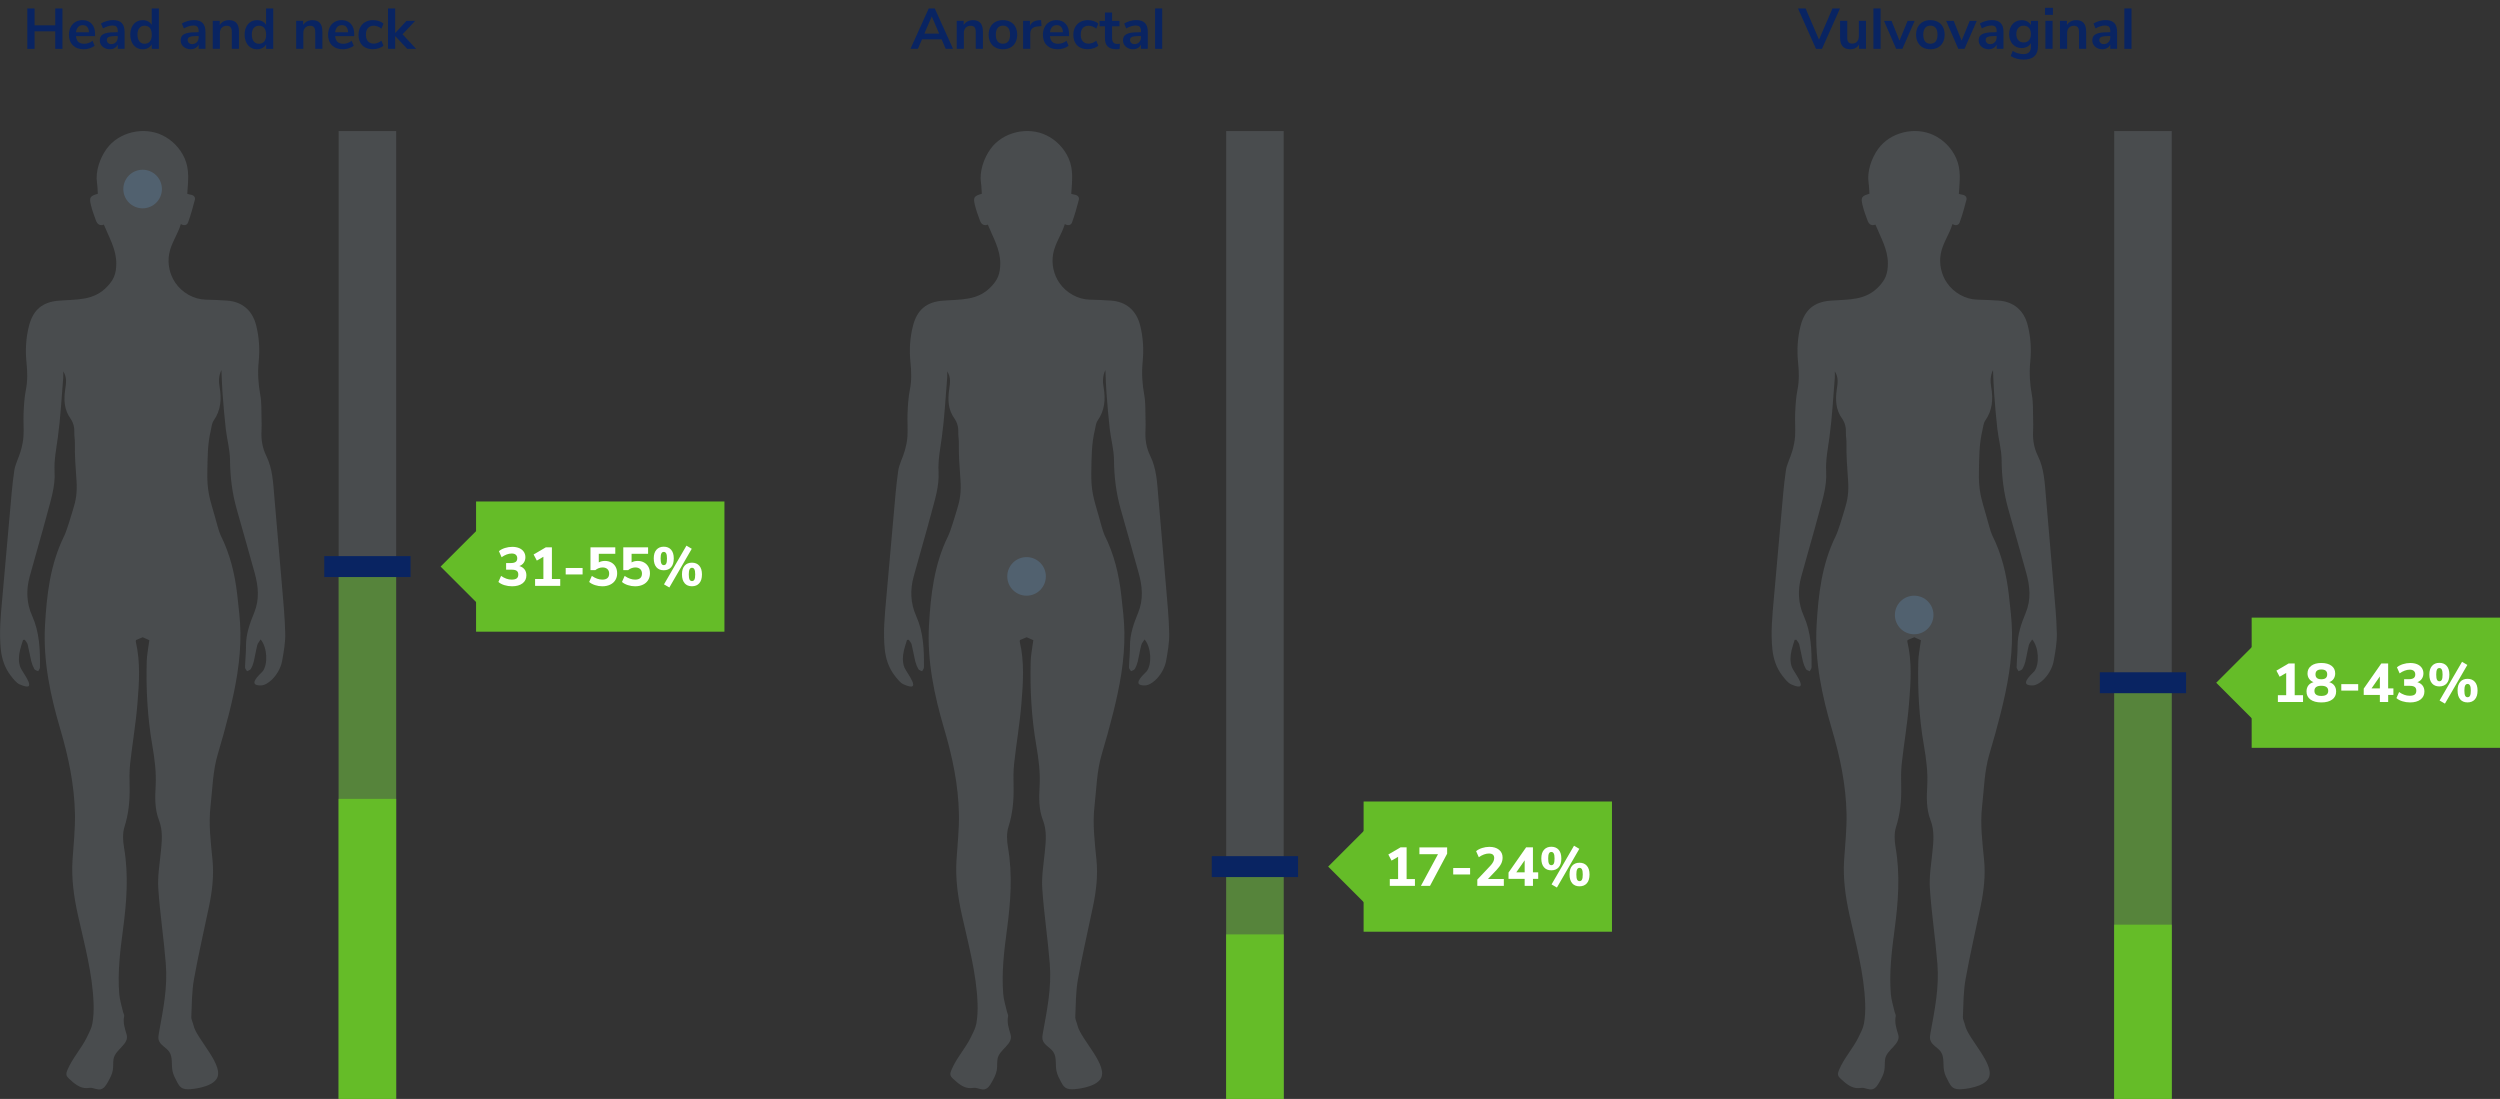 <?xml version="1.0" encoding="UTF-8"?><svg id="Layer_2" xmlns="http://www.w3.org/2000/svg" viewBox="0 0 960.41 422.16"><rect x="0" y="0" width="960.41" height="422.16" fill="#333333" stroke="none"/><defs><style>.cls-1{fill:#fff;}.cls-2,.cls-3{fill:#7c878e;}.cls-4,.cls-5{fill:#65bc28;}.cls-6{fill:#092462;}.cls-7{fill:#51616f;}.cls-8,.cls-3{opacity:.3;}.cls-5{opacity:.5;}</style></defs><g id="Layer_1-2"><g id="_6mgbSD" class="cls-8"><path class="cls-2" d="m39.92,86.28c-1.57.61-2.55-.16-3.06-1.57-.72-1.96-1.46-3.94-1.94-5.97-.7-2.93-.33-3.43,2.67-4.31-.1-1.34-.11-2.76-.32-4.15-.68-4.37,1.12-9.56,3.69-13.1,4.68-6.46,14.22-8.68,21.4-5.22,3.75,1.8,6.83,4.97,8.53,8.77,2.03,4.52,1.35,9.01,1.05,13.73.5.13.85.28,1.22.32,1.21.14,1.96.9,1.69,2-.73,2.92-1.58,5.82-2.59,8.65-.39,1.1-1.52,1.4-2.78.65-1.18,3.97-3.77,7.36-4.5,11.5-.68,3.82.2,7.89,2.4,11.09,2.6,3.79,7.08,6.36,11.7,6.45,2.7.05,5.4.19,8.09.36,5.85.38,9.8,3.78,11.24,9.51,1.16,4.6,1.43,9.27.97,13.96-.43,4.33-.17,8.54.62,12.82.54,2.9.37,5.93.47,8.9.05,1.65.07,3.31-.01,4.97-.17,3.31.35,6.46,1.83,9.47,2.45,4.98,2.65,10.42,3.11,15.81.95,11.26,1.97,22.52,2.9,33.78.51,6.21,1.15,12.42,1.28,18.63.08,3.54-.58,7.14-1.21,10.65-.49,2.75-2.29,5.76-4.41,7.56-1.05.89-2.3,1.75-3.73,1.78-5.18.1-.91-3.81.67-5.39,2.12-2.69,1.8-9.3-.78-12.28-.47.78-1.08,1.43-1.28,2.18-.53,2.08-.84,4.21-1.34,6.3-.24.99-.63,1.99-1.14,2.87-.25.42-.94.58-1.44.86-.27-.49-.79-.98-.78-1.45.06-2.75.38-5.5.37-8.25-.02-4.53,1.45-8.67,3.14-12.76,2.09-5.07,1.62-10.16.21-15.24-2.28-8.24-4.63-16.45-6.95-24.68-1.73-6.14-2.49-12.38-2.54-18.78-.03-3.98-1.17-7.93-1.63-11.92-.52-4.54-.89-9.11-1.24-13.67-.22-2.91-.29-5.83-.43-8.95-1.09,2.25-1.07,4.44-.69,6.61.8,4.57.46,8.86-2.3,12.82-.68.98-.79,2.42-1.06,3.58-1.32,5.6-1.24,10.43-1.36,15.69-.17,7.87.86,10.43,2.91,17.62.41,1.42,1.52,5.79,2.18,7.12,3.64,7.24,5.51,14.99,6.41,22.99.54,4.82,1.15,9.66,1.21,14.5.13,10.43-1.78,20.64-4.31,30.72-1.33,5.29-2.78,10.56-4.35,15.79-1.98,6.57-2.06,13.38-2.83,20.11-.79,6.92.09,13.77.76,20.63.59,6.01-.1,11.89-1.31,17.75-1.93,9.39-4.15,18.74-5.82,28.18-.83,4.69-.8,9.55-1.01,14.34-.05,1.09.61,2.19.85,3.31,1.14,5.26,12.46,15.86,8.7,20.78-1.08,1.41-2.79,2.18-4.49,2.7-1.77.55-3.6.89-5.44,1.02-1.22.09-2.53.06-3.52-.66-.7-.51-1.14-1.31-1.55-2.07-.73-1.37-1.48-2.77-1.78-4.3-.48-2.44.17-5.2-1.21-7.27-1.16-1.74-3.56-2.62-4.1-4.64-.22-.84-.07-1.73.08-2.58,1.65-9.17,3.4-17.34,2.66-26.71-.76-9.62-2.24-19.18-2.88-28.8-.31-4.62.49-9.34.96-13.99.42-4.19.87-8.28-.73-12.39-1.63-4.19-1.5-8.7-1.25-13.09.29-5.29-.4-10.45-1.29-15.62-1.85-10.69-2.43-21.48-2.14-32.31.06-2.14.49-4.27.76-6.4.07-.53.16-1.06.25-1.65-.91-.4-1.7-.76-2.56-1.14-.83.35-1.68.71-2.58,1.09-.03.22-.12.45-.07.64,1.85,7.86,1.28,15.83.64,23.72-.62,7.74-1.96,15.41-2.81,23.14-.33,3-.26,6.06-.2,9.09.09,5.16-.38,10.18-1.97,15.17-.77,2.4-.63,5.3-.19,7.85,1.83,10.59,1.02,21.09-.39,31.63-1.1,8.2-2.1,16.44-1.43,24.73.19,2.32.94,4.6,1.46,6.9.12.54.52,1.1.42,1.58-.51,2.49.24,4.75.95,7.09,1.12,3.71-4.44,5.74-5.02,9.4-.23,1.42-.05,2.88-.29,4.29-.28,1.68-1.14,3.21-1.98,4.7-.63,1.12-1.41,2.35-2.66,2.64-1.3.3-2.6-.54-3.93-.56-.47,0-.94.08-1.41.11-2.61.14-4.83-1.75-6.74-3.53-.44-.41-.9-.85-1.06-1.43-.17-.65.07-1.33.33-1.95,1.93-4.66,5.37-8.23,7.54-12.71.82-1.68,1.75-3.4,2.07-5.2.44-2.51.55-5.12.46-7.67-.42-11.6-3.53-22.75-6.02-33.99-1.55-6.99-2.53-13.99-2.07-21.16.38-5.88,1.04-11.78.93-17.66-.21-11.13-2.48-21.91-5.64-32.62-3.82-12.92-6.62-26.15-5.87-39.76.65-11.76,1.99-23.45,7.28-34.24,1.21-2.47,2.6-7.51,3.43-10.13,1.2-3.76,1.74-6.85,1.37-11.81-.35-4.73-.68-9.23-.6-14.14.02-1.26-.26-2.53-.21-3.79.08-2.01-.36-3.86-1.51-5.48-2.42-3.4-2.57-7.18-2-11.1.34-2.35.77-4.7-.76-6.97,0,.81.06,1.63,0,2.44-.64,7.63-1.02,15.29-2.06,22.87-.6,4.43-1.51,8.78-1.26,13.28.31,5.56-1.44,10.8-2.83,16.06-2.14,8.1-4.56,16.14-6.75,24.23-1.38,5.09-1.22,10.16.97,15.04,2.83,6.32,3.08,13.02,3,19.77,0,.51-.45,1.01-.69,1.51-.5-.26-1.22-.4-1.45-.81-.53-.94-.94-1.98-1.2-3.03-.52-2.14-.86-4.32-1.39-6.45-.16-.65-.72-1.21-1.1-1.81l-.67.06c-.4,1.33-.87,2.64-1.18,3.98-.5,2.17-.66,4.51.18,6.62.8,2,7.39,9.93-.38,6.45-1.26-.56-2.54-2.28-3.36-3.34-2.25-2.89-3.42-6.4-3.8-10.01-.69-6.55-.04-12.99.54-19.47.96-10.71,1.89-21.42,2.86-32.13.52-5.71.93-11.43,1.76-17.09.37-2.57,1.74-4.98,2.46-7.52.54-1.88.98-3.84,1.09-5.78.17-2.91-.1-5.85.03-8.77.14-3.02.3-6.07.89-9.03.71-3.53.59-7.02.23-10.53-.48-4.77-.22-9.48.99-14.12,1.6-6.12,5.17-9.1,11.48-9.59,7.14-.56,13.55.09,18.8-5.67.94-1.04,1.79-2.17,2.34-3.46.69-1.61.88-3.38.89-5.13.02-5.5-2.77-9.98-4.75-14.9Z"/></g><polygon class="cls-4" points="185.48 233.87 169.27 217.66 185.48 201.45 185.48 233.87"/><rect class="cls-4" x="182.89" y="192.65" width="95.41" height="50.02"/><path class="cls-1" d="m201.52,218.75c.47.62.7,1.38.7,2.28,0,1.3-.5,2.33-1.49,3.08-.99.75-2.34,1.12-4.03,1.12-1.02,0-2-.15-2.94-.44-.94-.29-1.7-.7-2.29-1.22l1.03-2.33c1.34.95,2.69,1.43,4.05,1.43.9,0,1.55-.16,1.95-.47.41-.31.61-.81.61-1.48s-.2-1.13-.61-1.43-1.06-.44-1.95-.44h-2.12v-2.54h1.76c.85,0,1.49-.15,1.9-.44.41-.29.62-.75.62-1.36s-.18-1.06-.55-1.39c-.36-.32-.89-.48-1.58-.48-.62,0-1.26.12-1.93.37-.67.25-1.32.6-1.95,1.06l-1.03-2.33c.59-.5,1.35-.91,2.28-1.21.93-.3,1.89-.45,2.87-.45s1.89.17,2.65.49c.76.33,1.34.79,1.75,1.4.41.6.62,1.3.62,2.1s-.21,1.49-.62,2.09c-.41.6-.98,1.03-1.71,1.29.87.25,1.54.69,2.01,1.31Z"/><path class="cls-1" d="m215.22,222.44v2.62h-9.66v-2.62h3.19v-8.55l-2.52,1.47-1.24-2.35,4.7-2.75h2.33v12.18h3.19Z"/><path class="cls-1" d="m217.32,218.2h6.49v2.48h-6.49v-2.48Z"/><path class="cls-1" d="m234.84,216.09c.71.4,1.27.96,1.66,1.67s.59,1.54.59,2.48c0,.99-.23,1.87-.7,2.62-.47.76-1.13,1.34-2,1.75-.86.41-1.87.62-3.01.62-.94,0-1.87-.15-2.79-.45-.92-.3-1.67-.7-2.25-1.21l1.03-2.33c1.36.95,2.71,1.43,4.05,1.43.85,0,1.5-.2,1.94-.59.44-.39.66-.97.66-1.74,0-.73-.23-1.3-.68-1.72-.46-.42-1.08-.63-1.86-.63-.49,0-.98.09-1.46.27-.48.18-.92.43-1.31.76h-1.87v-8.76h9.53v2.5h-6.34v3.3c.67-.38,1.46-.57,2.37-.57s1.72.2,2.44.6Z"/><path class="cls-1" d="m247.44,216.09c.71.4,1.27.96,1.66,1.67s.59,1.54.59,2.48c0,.99-.23,1.87-.7,2.62-.47.76-1.13,1.34-2,1.75-.86.41-1.87.62-3.01.62-.94,0-1.87-.15-2.79-.45-.92-.3-1.67-.7-2.25-1.21l1.03-2.33c1.36.95,2.71,1.43,4.05,1.43.85,0,1.5-.2,1.94-.59.44-.39.66-.97.66-1.74,0-.73-.23-1.3-.68-1.72-.46-.42-1.08-.63-1.86-.63-.49,0-.98.09-1.46.27-.48.18-.92.43-1.31.76h-1.87v-8.76h9.53v2.5h-6.34v3.3c.67-.38,1.46-.57,2.37-.57s1.72.2,2.44.6Z"/><path class="cls-1" d="m252.17,217.91c-.68-.78-1.02-1.91-1.02-3.39s.34-2.55,1.03-3.33c.69-.78,1.62-1.17,2.81-1.17s2.15.39,2.83,1.17c.68.78,1.02,1.89,1.02,3.35s-.34,2.61-1.02,3.38c-.68.77-1.62,1.16-2.83,1.16s-2.15-.39-2.82-1.17Zm3.77-1.4c.2-.39.29-1.05.29-1.97s-.1-1.52-.3-1.92-.51-.6-.93-.6-.73.2-.92.59c-.2.39-.29,1.04-.29,1.93s.1,1.56.29,1.96.5.6.92.6.75-.2.95-.59Zm-.86,7.98l8.63-14.87,2.04,1.2-8.61,14.87-2.06-1.2Zm7.93-.45c-.68-.78-1.02-1.91-1.02-3.39s.34-2.57,1.02-3.34c.68-.77,1.62-1.15,2.82-1.15s2.13.39,2.81,1.17c.69.78,1.03,1.89,1.03,3.35s-.34,2.59-1.02,3.37c-.68.78-1.62,1.17-2.83,1.17s-2.15-.39-2.82-1.17Zm3.77-1.4c.2-.39.29-1.05.29-1.97s-.1-1.54-.3-1.94-.51-.6-.93-.6-.73.2-.93.6c-.2.4-.3,1.05-.3,1.94s.1,1.58.29,1.97c.2.39.51.59.94.59s.75-.2.95-.59Z"/><rect class="cls-3" x="-44.77" y="225.2" width="371.82" height="22.1" transform="translate(-95.11 377.39) rotate(-90)"/><rect class="cls-5" x="38.89" y="308.86" width="204.5" height="22.1" transform="translate(-178.77 461.05) rotate(-90)"/><rect class="cls-6" x="137.12" y="201.09" width="8.04" height="33.14" transform="translate(-76.52 358.8) rotate(-90)"/><path class="cls-6" d="m23.99,3.25v15.51h-2.77v-6.73h-7.94v6.73h-2.79V3.25h2.79v6.49h7.94V3.25h2.77Z"/><path class="cls-6" d="m36.53,13.87h-7.33c.09,1,.39,1.74.9,2.22.51.48,1.25.73,2.2.73,1.19,0,2.27-.38,3.26-1.14l.79,1.89c-.5.41-1.13.74-1.88.99-.75.25-1.51.37-2.28.37-1.76,0-3.15-.5-4.17-1.5-1.02-1-1.53-2.36-1.53-4.09,0-1.1.22-2.08.66-2.93.44-.85,1.06-1.51,1.86-1.98.8-.47,1.7-.7,2.72-.7,1.48,0,2.65.48,3.51,1.43.86.95,1.29,2.27,1.29,3.94v.77Zm-6.5-3.5c-.45.47-.72,1.14-.83,2.02h4.97c-.03-.89-.25-1.57-.66-2.04-.41-.46-.98-.69-1.72-.69s-1.32.23-1.77.7Z"/><path class="cls-6" d="m46.76,8.83c.73.73,1.1,1.86,1.1,3.39v6.53h-2.62v-1.65c-.25.57-.64,1.02-1.18,1.34-.54.32-1.15.48-1.86.48s-1.37-.15-1.96-.44c-.59-.29-1.05-.7-1.39-1.21-.34-.51-.51-1.08-.51-1.72,0-.79.2-1.42.61-1.87.4-.45,1.06-.78,1.97-.99s2.16-.31,3.76-.31h.55v-.51c0-.73-.16-1.26-.47-1.58-.32-.32-.84-.48-1.57-.48-.57,0-1.17.1-1.79.3-.62.2-1.24.47-1.84.82l-.77-1.89c.6-.38,1.33-.7,2.18-.95s1.66-.37,2.42-.37c1.51,0,2.63.37,3.37,1.1Zm-2.21,7.38c.46-.49.69-1.13.69-1.9v-.46h-.4c-.98,0-1.75.04-2.29.13s-.93.24-1.17.46-.35.52-.35.9c0,.47.16.85.48,1.16s.73.45,1.23.45c.73,0,1.33-.25,1.79-.74Z"/><path class="cls-6" d="m61.04,3.25v15.51h-2.73v-1.74c-.32.6-.79,1.07-1.4,1.41-.61.34-1.3.51-2.08.51-.92,0-1.75-.23-2.48-.7-.73-.47-1.29-1.13-1.69-1.99-.4-.86-.61-1.84-.61-2.96s.2-2.09.61-2.93c.4-.84.96-1.48,1.68-1.94s1.55-.68,2.49-.68c.78,0,1.47.16,2.07.48.6.32,1.06.78,1.39,1.36V3.25h2.75Zm-3.44,12.65c.48-.6.71-1.46.71-2.57s-.24-1.97-.71-2.56c-.48-.59-1.15-.89-2.01-.89s-1.56.29-2.05.88c-.48.59-.73,1.43-.73,2.53s.24,1.98.73,2.6c.48.62,1.16.92,2.02.92s1.56-.3,2.04-.9Z"/><path class="cls-6" d="m77.83,8.83c.73.73,1.1,1.86,1.1,3.39v6.53h-2.62v-1.65c-.25.57-.64,1.02-1.18,1.34-.54.32-1.15.48-1.86.48s-1.37-.15-1.96-.44c-.59-.29-1.05-.7-1.39-1.21-.34-.51-.51-1.08-.51-1.72,0-.79.2-1.42.61-1.87.4-.45,1.06-.78,1.97-.99s2.16-.31,3.76-.31h.55v-.51c0-.73-.16-1.26-.47-1.58-.32-.32-.84-.48-1.57-.48-.57,0-1.17.1-1.79.3-.62.2-1.24.47-1.84.82l-.77-1.89c.6-.38,1.33-.7,2.18-.95s1.66-.37,2.42-.37c1.51,0,2.63.37,3.37,1.1Zm-2.21,7.38c.46-.49.69-1.13.69-1.9v-.46h-.4c-.98,0-1.75.04-2.29.13s-.93.24-1.17.46-.35.52-.35.9c0,.47.16.85.48,1.16s.73.45,1.23.45c.73,0,1.33-.25,1.79-.74Z"/><path class="cls-6" d="m90.85,8.83c.63.73.95,1.84.95,3.32v6.6h-2.75v-6.45c0-.84-.16-1.44-.47-1.83s-.81-.57-1.49-.57c-.79,0-1.43.25-1.9.75-.48.5-.71,1.17-.71,2v6.09h-2.75V8h2.68v1.61c.37-.6.86-1.06,1.47-1.39.62-.32,1.31-.48,2.09-.48,1.29,0,2.25.37,2.88,1.1Z"/><path class="cls-6" d="m104.97,3.25v15.51h-2.73v-1.74c-.32.6-.79,1.07-1.4,1.41-.61.34-1.3.51-2.08.51-.92,0-1.75-.23-2.48-.7-.73-.47-1.29-1.13-1.69-1.99-.4-.86-.61-1.84-.61-2.96s.2-2.09.61-2.93c.4-.84.96-1.48,1.68-1.94s1.55-.68,2.49-.68c.78,0,1.47.16,2.07.48.6.32,1.06.78,1.39,1.36V3.25h2.75Zm-3.44,12.65c.48-.6.71-1.46.71-2.57s-.24-1.97-.71-2.56c-.48-.59-1.15-.89-2.01-.89s-1.56.29-2.05.88c-.48.59-.73,1.43-.73,2.53s.24,1.98.73,2.6c.48.62,1.16.92,2.02.92s1.56-.3,2.04-.9Z"/><path class="cls-6" d="m122.9,8.83c.63.73.95,1.84.95,3.32v6.6h-2.75v-6.45c0-.84-.16-1.44-.47-1.83s-.81-.57-1.49-.57c-.79,0-1.43.25-1.9.75-.48.5-.71,1.17-.71,2v6.09h-2.75V8h2.68v1.61c.37-.6.86-1.06,1.47-1.39.62-.32,1.31-.48,2.09-.48,1.29,0,2.25.37,2.88,1.1Z"/><path class="cls-6" d="m136.08,13.87h-7.33c.09,1,.39,1.74.9,2.22.51.48,1.25.73,2.2.73,1.19,0,2.27-.38,3.26-1.14l.79,1.89c-.5.41-1.13.74-1.88.99-.75.25-1.51.37-2.28.37-1.76,0-3.15-.5-4.17-1.5-1.02-1-1.53-2.36-1.53-4.09,0-1.1.22-2.08.66-2.93.44-.85,1.06-1.51,1.86-1.98.8-.47,1.7-.7,2.72-.7,1.48,0,2.65.48,3.51,1.43.86.95,1.29,2.27,1.29,3.94v.77Zm-6.5-3.5c-.45.47-.72,1.14-.83,2.02h4.97c-.03-.89-.25-1.57-.66-2.04-.41-.46-.98-.69-1.72-.69s-1.32.23-1.77.7Z"/><path class="cls-6" d="m140.29,18.25c-.83-.45-1.46-1.1-1.9-1.94-.44-.84-.66-1.81-.66-2.93s.23-2.1.69-2.96,1.12-1.52,1.97-1.99,1.83-.7,2.95-.7c.76,0,1.51.12,2.23.36.73.24,1.31.57,1.75.98l-.79,1.94c-.45-.37-.93-.65-1.44-.84-.51-.19-1.01-.29-1.51-.29-.95,0-1.69.3-2.22.89-.53.59-.79,1.45-.79,2.56s.26,1.95.79,2.54c.53.59,1.27.89,2.22.89.5,0,1-.1,1.51-.29.51-.19.99-.47,1.44-.84l.79,1.91c-.47.43-1.07.76-1.8,1s-1.5.36-2.29.36c-1.13,0-2.11-.23-2.94-.68Z"/><path class="cls-6" d="m156.43,18.75l-4.62-4.91v4.91h-2.75V3.25h2.75v9.46l4.33-4.69h3.34l-4.84,5.15,5.19,5.59h-3.41Z"/><rect class="cls-4" x="83.5" y="353.48" width="115.27" height="22.1" transform="translate(-223.39 505.67) rotate(-90)"/><circle class="cls-7" cx="54.79" cy="72.62" r="7.41"/><g id="_6mgbSD-2" class="cls-8"><path class="cls-2" d="m379.51,86.28c-1.57.61-2.55-.16-3.06-1.57-.72-1.96-1.46-3.94-1.94-5.97-.7-2.93-.33-3.43,2.67-4.31-.1-1.34-.11-2.76-.32-4.15-.68-4.37,1.12-9.56,3.69-13.1,4.68-6.46,14.22-8.68,21.4-5.22,3.75,1.8,6.83,4.97,8.53,8.77,2.03,4.52,1.35,9.01,1.05,13.73.5.13.85.28,1.22.32,1.21.14,1.96.9,1.69,2-.73,2.92-1.58,5.82-2.59,8.65-.39,1.1-1.52,1.4-2.78.65-1.18,3.97-3.77,7.36-4.5,11.5-.68,3.82.2,7.89,2.4,11.09,2.6,3.79,7.08,6.36,11.7,6.45,2.7.05,5.4.19,8.09.36,5.85.38,9.8,3.78,11.24,9.51,1.16,4.6,1.43,9.27.97,13.96-.43,4.33-.17,8.54.62,12.82.54,2.9.37,5.93.47,8.9.05,1.65.07,3.31-.01,4.97-.17,3.31.35,6.46,1.83,9.47,2.45,4.98,2.65,10.42,3.11,15.81.95,11.26,1.97,22.52,2.9,33.78.51,6.21,1.15,12.42,1.28,18.63.08,3.54-.58,7.14-1.21,10.65-.49,2.75-2.29,5.76-4.41,7.56-1.05.89-2.3,1.75-3.73,1.78-5.18.1-.91-3.81.67-5.39,2.12-2.69,1.8-9.3-.78-12.28-.47.78-1.08,1.43-1.28,2.18-.53,2.08-.84,4.21-1.34,6.3-.24.99-.63,1.99-1.14,2.87-.25.42-.94.58-1.44.86-.27-.49-.79-.98-.78-1.45.06-2.75.38-5.5.37-8.25-.02-4.53,1.45-8.67,3.14-12.76,2.09-5.07,1.62-10.16.21-15.24-2.28-8.24-4.63-16.45-6.95-24.68-1.73-6.14-2.49-12.38-2.54-18.78-.03-3.98-1.17-7.93-1.63-11.92-.52-4.54-.89-9.11-1.24-13.67-.22-2.91-.29-5.83-.43-8.95-1.09,2.25-1.07,4.44-.69,6.61.8,4.57.46,8.86-2.3,12.82-.68.98-.79,2.42-1.06,3.58-1.32,5.6-1.24,10.43-1.36,15.69-.17,7.87.86,10.43,2.91,17.62.41,1.42,1.52,5.79,2.18,7.12,3.64,7.24,5.51,14.99,6.41,22.99.54,4.82,1.15,9.66,1.21,14.5.13,10.43-1.78,20.64-4.31,30.72-1.33,5.29-2.78,10.56-4.35,15.79-1.98,6.57-2.06,13.38-2.83,20.11-.79,6.92.09,13.77.76,20.63.59,6.01-.1,11.89-1.31,17.75-1.93,9.39-4.15,18.74-5.82,28.18-.83,4.69-.8,9.55-1.01,14.34-.05,1.09.61,2.19.85,3.31,1.14,5.26,12.46,15.86,8.7,20.78-1.08,1.41-2.79,2.18-4.49,2.7-1.77.55-3.6.89-5.44,1.02-1.22.09-2.53.06-3.52-.66-.7-.51-1.14-1.31-1.55-2.07-.73-1.37-1.48-2.77-1.78-4.3-.48-2.44.17-5.2-1.21-7.27-1.16-1.74-3.56-2.62-4.1-4.64-.22-.84-.07-1.73.08-2.58,1.65-9.17,3.4-17.34,2.66-26.71-.76-9.62-2.24-19.18-2.88-28.8-.31-4.62.49-9.34.96-13.99.42-4.19.87-8.28-.73-12.39-1.63-4.19-1.5-8.7-1.25-13.09.29-5.29-.4-10.45-1.29-15.62-1.85-10.69-2.43-21.48-2.14-32.31.06-2.14.49-4.27.76-6.4.07-.53.16-1.06.25-1.65-.91-.4-1.7-.76-2.56-1.14-.83.35-1.68.71-2.58,1.09-.03.22-.12.45-.07.64,1.85,7.86,1.28,15.83.64,23.72-.62,7.74-1.96,15.41-2.81,23.14-.33,3-.26,6.06-.2,9.09.09,5.16-.38,10.18-1.97,15.17-.77,2.4-.63,5.3-.19,7.85,1.83,10.59,1.02,21.09-.39,31.63-1.1,8.2-2.1,16.44-1.43,24.73.19,2.32.94,4.6,1.46,6.9.12.54.52,1.1.42,1.58-.51,2.49.24,4.75.95,7.09,1.12,3.71-4.44,5.74-5.02,9.4-.23,1.42-.05,2.88-.29,4.29-.28,1.68-1.14,3.21-1.98,4.7-.63,1.12-1.41,2.35-2.66,2.64-1.3.3-2.6-.54-3.93-.56-.47,0-.94.08-1.41.11-2.61.14-4.83-1.75-6.74-3.53-.44-.41-.9-.85-1.06-1.43-.17-.65.07-1.33.33-1.95,1.93-4.66,5.37-8.23,7.54-12.71.82-1.68,1.75-3.4,2.07-5.2.44-2.51.55-5.12.46-7.67-.42-11.6-3.53-22.75-6.02-33.99-1.55-6.99-2.53-13.99-2.07-21.16.38-5.88,1.04-11.78.93-17.66-.21-11.13-2.48-21.91-5.64-32.62-3.82-12.92-6.62-26.15-5.87-39.76.65-11.76,1.99-23.45,7.28-34.24,1.21-2.47,2.6-7.51,3.43-10.13,1.2-3.76,1.74-6.85,1.37-11.81-.35-4.73-.68-9.23-.6-14.14.02-1.26-.26-2.53-.21-3.79.08-2.01-.36-3.86-1.51-5.48-2.42-3.4-2.57-7.18-2-11.1.34-2.35.77-4.7-.76-6.97,0,.81.06,1.63,0,2.44-.64,7.63-1.02,15.29-2.06,22.87-.6,4.43-1.51,8.78-1.26,13.28.31,5.56-1.44,10.8-2.83,16.06-2.14,8.1-4.56,16.14-6.75,24.23-1.38,5.09-1.22,10.16.97,15.04,2.83,6.32,3.08,13.02,3,19.77,0,.51-.45,1.01-.69,1.51-.5-.26-1.22-.4-1.45-.81-.53-.94-.94-1.98-1.2-3.03-.52-2.14-.86-4.32-1.39-6.45-.16-.65-.72-1.21-1.1-1.81l-.67.06c-.4,1.33-.87,2.64-1.18,3.98-.5,2.17-.66,4.51.18,6.62.8,2,7.39,9.93-.38,6.45-1.26-.56-2.54-2.28-3.36-3.34-2.25-2.89-3.42-6.4-3.8-10.01-.69-6.55-.04-12.99.54-19.47.96-10.71,1.89-21.42,2.86-32.13.52-5.71.93-11.43,1.76-17.09.37-2.57,1.74-4.98,2.46-7.52.54-1.88.98-3.84,1.09-5.78.17-2.91-.1-5.85.03-8.77.14-3.02.3-6.07.89-9.03.71-3.53.59-7.02.23-10.53-.48-4.77-.22-9.48.99-14.12,1.6-6.12,5.17-9.1,11.48-9.59,7.14-.56,13.55.09,18.8-5.67.94-1.04,1.79-2.17,2.34-3.46.69-1.61.88-3.38.89-5.13.02-5.5-2.77-9.98-4.75-14.9Z"/></g><polygon class="cls-4" points="526.44 349.13 510.23 332.92 526.44 316.72 526.44 349.13"/><rect class="cls-4" x="523.85" y="307.91" width="95.41" height="50.02"/><path class="cls-1" d="m543.57,337.7v2.62h-9.66v-2.62h3.19v-8.55l-2.52,1.47-1.24-2.35,4.7-2.75h2.33v12.18h3.19Z"/><path class="cls-1" d="m555.94,325.52v2.44l-6.59,12.37h-3.49l6.57-12.18h-7.14v-2.62h10.65Z"/><path class="cls-1" d="m558.27,333.46h6.49v2.48h-6.49v-2.48Z"/><path class="cls-1" d="m577.72,337.7v2.62h-10.19v-2.42l4.94-5.23c1.04-1.09,1.55-2.1,1.55-3.02,0-1.18-.67-1.76-2.02-1.76-.62,0-1.26.12-1.93.37-.67.25-1.33.6-1.97,1.06l-1.03-2.33c.59-.5,1.34-.91,2.27-1.21.92-.3,1.87-.45,2.83-.45,1.54,0,2.77.37,3.69,1.11.92.74,1.38,1.74,1.38,2.98,0,.85-.18,1.65-.54,2.37-.36.73-.96,1.54-1.8,2.44l-3.3,3.46h6.11Z"/><path class="cls-1" d="m590.93,337.62h-2.02v2.71h-3.19v-2.71h-6.2v-2.42l6.76-9.68h2.62v9.6h2.02v2.5Zm-5.21-2.5v-4.62l-3.21,4.62h3.21Z"/><path class="cls-1" d="m593.14,333.18c-.68-.78-1.02-1.91-1.02-3.39s.34-2.55,1.03-3.33c.69-.78,1.62-1.17,2.81-1.17s2.15.39,2.83,1.17c.68.78,1.02,1.89,1.02,3.35s-.34,2.61-1.02,3.38c-.68.77-1.62,1.16-2.83,1.16s-2.15-.39-2.82-1.17Zm3.77-1.4c.2-.39.29-1.05.29-1.97s-.1-1.52-.3-1.92-.51-.6-.93-.6-.73.2-.92.59c-.2.39-.29,1.04-.29,1.93s.1,1.56.29,1.96.5.6.92.6.75-.2.95-.59Zm-.86,7.98l8.63-14.87,2.04,1.2-8.61,14.87-2.06-1.2Zm7.93-.45c-.68-.78-1.02-1.91-1.02-3.39s.34-2.57,1.02-3.34c.68-.77,1.62-1.15,2.82-1.15s2.13.39,2.81,1.17c.69.78,1.03,1.89,1.03,3.35s-.34,2.59-1.02,3.37c-.68.78-1.62,1.17-2.83,1.17s-2.15-.39-2.82-1.17Zm3.77-1.4c.2-.39.29-1.05.29-1.97s-.1-1.54-.3-1.94-.51-.6-.93-.6-.73.2-.93.6c-.2.4-.3,1.05-.3,1.94s.1,1.58.29,1.97c.2.39.51.59.94.59s.75-.2.95-.59Z"/><rect class="cls-3" x="296.18" y="225.2" width="371.82" height="22.1" transform="translate(245.85 718.35) rotate(-90)"/><rect class="cls-5" x="437.48" y="366.5" width="89.24" height="22.1" transform="translate(104.55 859.64) rotate(-90)"/><rect class="cls-6" x="478.08" y="316.35" width="8.04" height="33.14" transform="translate(149.17 815.02) rotate(-90)"/><path class="cls-6" d="m361.74,15.12h-7.55l-1.56,3.63h-2.86l7.02-15.51h2.31l7.02,15.51h-2.82l-1.56-3.63Zm-.95-2.2l-2.84-6.6-2.84,6.6h5.68Z"/><path class="cls-6" d="m376.65,8.83c.63.73.95,1.84.95,3.32v6.6h-2.75v-6.45c0-.84-.16-1.44-.47-1.83s-.81-.57-1.49-.57c-.79,0-1.43.25-1.9.75-.48.5-.71,1.17-.71,2v6.09h-2.75V8h2.68v1.61c.37-.6.86-1.06,1.47-1.39.62-.32,1.31-.48,2.09-.48,1.29,0,2.25.37,2.88,1.1Z"/><path class="cls-6" d="m382.41,18.25c-.83-.45-1.47-1.11-1.93-1.96-.45-.85-.68-1.84-.68-2.97s.23-2.12.68-2.96c.46-.84,1.1-1.49,1.93-1.95.83-.45,1.79-.68,2.89-.68s2.06.23,2.89.68c.83.45,1.47,1.1,1.91,1.95.45.84.67,1.83.67,2.96s-.22,2.12-.67,2.97-1.08,1.5-1.91,1.96c-.83.45-1.79.68-2.89.68s-2.06-.23-2.89-.68Zm4.92-2.33c.47-.59.7-1.45.7-2.6s-.24-1.99-.7-2.58c-.47-.59-1.14-.89-2.02-.89s-1.56.3-2.04.89c-.48.59-.71,1.46-.71,2.58s.23,2.01.7,2.6c.47.59,1.14.88,2.02.88s1.58-.29,2.05-.88Z"/><path class="cls-6" d="m400.13,10.02l-1.61.15c-1.82.19-2.73,1.11-2.73,2.77v5.81h-2.75V8h2.62v1.89c.56-1.29,1.71-1.99,3.45-2.11l.84-.07.18,2.31Z"/><path class="cls-6" d="m410.69,13.87h-7.33c.09,1,.39,1.74.9,2.22.51.48,1.25.73,2.2.73,1.19,0,2.27-.38,3.26-1.14l.79,1.89c-.5.41-1.13.74-1.88.99-.75.25-1.51.37-2.28.37-1.76,0-3.15-.5-4.17-1.5-1.02-1-1.53-2.36-1.53-4.09,0-1.1.22-2.08.66-2.93.44-.85,1.06-1.51,1.86-1.98.8-.47,1.7-.7,2.72-.7,1.48,0,2.65.48,3.51,1.43.86.95,1.29,2.27,1.29,3.94v.77Zm-6.5-3.5c-.45.47-.72,1.14-.83,2.02h4.97c-.03-.89-.25-1.57-.66-2.04-.41-.46-.98-.69-1.72-.69s-1.32.23-1.77.7Z"/><path class="cls-6" d="m414.9,18.25c-.83-.45-1.46-1.1-1.9-1.94-.44-.84-.66-1.81-.66-2.93s.23-2.1.69-2.96,1.12-1.52,1.97-1.99,1.83-.7,2.95-.7c.76,0,1.51.12,2.23.36.73.24,1.31.57,1.75.98l-.79,1.94c-.45-.37-.93-.65-1.44-.84-.51-.19-1.01-.29-1.51-.29-.95,0-1.69.3-2.22.89-.53.59-.79,1.45-.79,2.56s.26,1.95.79,2.54c.53.59,1.27.89,2.22.89.5,0,1-.1,1.51-.29.51-.19.99-.47,1.44-.84l.79,1.91c-.47.43-1.07.76-1.8,1s-1.5.36-2.29.36c-1.13,0-2.11-.23-2.94-.68Z"/><path class="cls-6" d="m430.24,16.8l-.13,2.05c-.44.04-.84.07-1.21.07-1.51,0-2.62-.35-3.34-1.04-.72-.7-1.08-1.73-1.08-3.11v-4.69h-2.07v-2.07h2.07v-3.21h2.75v3.21h2.84v2.07h-2.84v4.64c0,1.44.67,2.16,2,2.16.32,0,.66-.02,1.01-.07Z"/><path class="cls-6" d="m439.84,8.83c.73.73,1.1,1.86,1.1,3.39v6.53h-2.62v-1.65c-.25.57-.64,1.02-1.18,1.34-.54.32-1.15.48-1.86.48s-1.37-.15-1.96-.44c-.59-.29-1.05-.7-1.39-1.21-.34-.51-.51-1.08-.51-1.72,0-.79.2-1.42.61-1.87.4-.45,1.06-.78,1.97-.99s2.16-.31,3.76-.31h.55v-.51c0-.73-.16-1.26-.47-1.58-.32-.32-.84-.48-1.57-.48-.57,0-1.17.1-1.79.3-.62.2-1.24.47-1.84.82l-.77-1.89c.6-.38,1.33-.7,2.18-.95s1.66-.37,2.42-.37c1.51,0,2.63.37,3.37,1.1Zm-2.21,7.38c.46-.49.69-1.13.69-1.9v-.46h-.4c-.98,0-1.75.04-2.29.13s-.93.24-1.17.46-.35.52-.35.9c0,.47.16.85.48,1.16s.73.45,1.23.45c.73,0,1.33-.25,1.79-.74Z"/><path class="cls-6" d="m443.73,3.25h2.75v15.51h-2.75V3.25Z"/><rect class="cls-4" x="450.49" y="379.51" width="63.21" height="22.1" transform="translate(91.54 872.65) rotate(-90)"/><circle class="cls-7" cx="394.37" cy="221.43" r="7.41"/><g id="_6mgbSD-3" class="cls-8"><path class="cls-2" d="m720.5,86.28c-1.57.61-2.55-.16-3.06-1.57-.72-1.96-1.46-3.94-1.94-5.97-.7-2.93-.33-3.43,2.67-4.31-.1-1.34-.11-2.76-.32-4.15-.68-4.37,1.12-9.56,3.69-13.1,4.68-6.46,14.22-8.68,21.4-5.22,3.75,1.8,6.83,4.97,8.53,8.77,2.03,4.52,1.35,9.01,1.05,13.73.5.13.85.28,1.22.32,1.21.14,1.96.9,1.69,2-.73,2.92-1.58,5.82-2.59,8.65-.39,1.1-1.52,1.4-2.78.65-1.18,3.97-3.77,7.36-4.5,11.5-.68,3.82.2,7.89,2.4,11.09,2.6,3.79,7.08,6.36,11.7,6.45,2.7.05,5.4.19,8.09.36,5.85.38,9.8,3.78,11.24,9.51,1.16,4.6,1.43,9.27.97,13.96-.43,4.33-.17,8.54.62,12.82.54,2.9.37,5.93.47,8.9.05,1.65.07,3.31-.01,4.97-.17,3.31.35,6.46,1.83,9.47,2.45,4.98,2.65,10.42,3.11,15.81.95,11.26,1.97,22.52,2.9,33.78.51,6.21,1.15,12.42,1.28,18.63.08,3.54-.58,7.14-1.21,10.65-.49,2.75-2.29,5.76-4.41,7.56-1.05.89-2.3,1.75-3.73,1.78-5.18.1-.91-3.81.67-5.39,2.12-2.69,1.8-9.3-.78-12.28-.47.78-1.08,1.43-1.28,2.18-.53,2.08-.84,4.21-1.34,6.3-.24.99-.63,1.99-1.14,2.87-.25.42-.94.58-1.44.86-.27-.49-.79-.98-.78-1.45.06-2.75.38-5.5.37-8.25-.02-4.53,1.45-8.67,3.14-12.76,2.09-5.07,1.62-10.16.21-15.24-2.28-8.24-4.63-16.45-6.95-24.68-1.73-6.14-2.49-12.38-2.54-18.78-.03-3.98-1.17-7.93-1.63-11.92-.52-4.54-.89-9.11-1.24-13.67-.22-2.91-.29-5.83-.43-8.95-1.09,2.25-1.07,4.44-.69,6.61.8,4.57.46,8.86-2.3,12.82-.68.98-.79,2.42-1.06,3.58-1.32,5.6-1.24,10.43-1.36,15.69-.17,7.87.86,10.43,2.91,17.62.41,1.42,1.52,5.79,2.18,7.12,3.64,7.24,5.51,14.99,6.41,22.99.54,4.82,1.15,9.66,1.21,14.5.13,10.43-1.78,20.64-4.31,30.72-1.33,5.29-2.78,10.56-4.35,15.79-1.98,6.57-2.06,13.38-2.83,20.11-.79,6.92.09,13.77.76,20.63.59,6.01-.1,11.89-1.31,17.75-1.93,9.39-4.15,18.74-5.82,28.18-.83,4.69-.8,9.55-1.01,14.34-.05,1.09.61,2.19.85,3.31,1.14,5.26,12.46,15.86,8.7,20.78-1.08,1.41-2.79,2.18-4.49,2.7-1.77.55-3.6.89-5.44,1.02-1.22.09-2.53.06-3.52-.66-.7-.51-1.14-1.31-1.55-2.07-.73-1.37-1.48-2.77-1.78-4.3-.48-2.44.17-5.2-1.21-7.27-1.16-1.74-3.56-2.62-4.1-4.64-.22-.84-.07-1.73.08-2.58,1.65-9.17,3.4-17.34,2.66-26.71-.76-9.62-2.24-19.18-2.88-28.8-.31-4.62.49-9.34.96-13.99.42-4.19.87-8.28-.73-12.39-1.63-4.19-1.5-8.7-1.25-13.09.29-5.29-.4-10.45-1.29-15.62-1.85-10.69-2.43-21.48-2.14-32.31.06-2.14.49-4.27.76-6.4.07-.53.16-1.06.25-1.65-.91-.4-1.7-.76-2.56-1.14-.83.35-1.68.71-2.58,1.09-.03.22-.12.45-.07.64,1.85,7.86,1.28,15.83.64,23.72-.62,7.74-1.96,15.41-2.81,23.14-.33,3-.26,6.06-.2,9.09.09,5.16-.38,10.18-1.97,15.17-.77,2.4-.63,5.3-.19,7.85,1.83,10.59,1.02,21.09-.39,31.63-1.1,8.2-2.1,16.44-1.43,24.73.19,2.32.94,4.6,1.46,6.9.12.54.52,1.1.42,1.58-.51,2.49.24,4.75.95,7.09,1.12,3.71-4.44,5.74-5.02,9.4-.23,1.42-.05,2.88-.29,4.29-.28,1.68-1.14,3.21-1.98,4.7-.63,1.12-1.41,2.35-2.66,2.64-1.3.3-2.6-.54-3.93-.56-.47,0-.94.08-1.41.11-2.61.14-4.83-1.75-6.74-3.53-.44-.41-.9-.85-1.06-1.43-.17-.65.07-1.33.33-1.95,1.93-4.66,5.37-8.23,7.54-12.71.82-1.68,1.75-3.4,2.07-5.2.44-2.51.55-5.12.46-7.67-.42-11.6-3.53-22.75-6.02-33.99-1.55-6.99-2.53-13.99-2.07-21.16.38-5.88,1.04-11.78.93-17.66-.21-11.13-2.48-21.91-5.64-32.62-3.82-12.92-6.62-26.15-5.87-39.76.65-11.76,1.99-23.45,7.28-34.24,1.21-2.47,2.6-7.51,3.43-10.13,1.2-3.76,1.74-6.85,1.37-11.81-.35-4.73-.68-9.23-.6-14.14.02-1.26-.26-2.53-.21-3.79.08-2.01-.36-3.86-1.51-5.48-2.42-3.4-2.57-7.18-2-11.1.34-2.35.77-4.7-.76-6.97,0,.81.06,1.63,0,2.44-.64,7.63-1.02,15.29-2.06,22.87-.6,4.43-1.51,8.78-1.26,13.28.31,5.56-1.44,10.8-2.83,16.06-2.14,8.1-4.56,16.14-6.75,24.23-1.38,5.09-1.22,10.16.97,15.04,2.83,6.32,3.08,13.02,3,19.77,0,.51-.45,1.01-.69,1.51-.5-.26-1.22-.4-1.45-.81-.53-.94-.94-1.98-1.2-3.03-.52-2.14-.86-4.32-1.39-6.45-.16-.65-.72-1.21-1.1-1.81l-.67.06c-.4,1.33-.87,2.64-1.18,3.98-.5,2.17-.66,4.51.18,6.62.8,2,7.39,9.93-.38,6.45-1.26-.56-2.54-2.28-3.36-3.34-2.25-2.89-3.42-6.4-3.8-10.01-.69-6.55-.04-12.99.54-19.47.96-10.71,1.89-21.42,2.86-32.13.52-5.71.93-11.43,1.76-17.09.37-2.57,1.74-4.98,2.46-7.52.54-1.88.98-3.84,1.09-5.78.17-2.91-.1-5.85.03-8.77.14-3.02.3-6.07.89-9.03.71-3.53.59-7.02.23-10.53-.48-4.77-.22-9.48.99-14.12,1.6-6.12,5.17-9.1,11.48-9.59,7.14-.56,13.55.09,18.8-5.67.94-1.04,1.79-2.17,2.34-3.46.69-1.61.88-3.38.89-5.13.02-5.5-2.77-9.98-4.75-14.9Z"/></g><polygon class="cls-4" points="867.6 278.49 851.39 262.28 867.6 246.07 867.6 278.49"/><rect class="cls-4" x="865.01" y="237.27" width="95.41" height="50.02"/><path class="cls-1" d="m884.74,267.06v2.62h-9.66v-2.62h3.19v-8.55l-2.52,1.47-1.24-2.35,4.7-2.75h2.33v12.18h3.19Z"/><path class="cls-1" d="m896.77,263.37c.46.62.69,1.38.69,2.28,0,1.32-.5,2.35-1.51,3.09-1.01.74-2.4,1.11-4.18,1.11s-3.17-.37-4.18-1.11-1.51-1.77-1.51-3.09c0-.92.23-1.69.69-2.31s1.13-1.04,2-1.28c-.73-.28-1.29-.71-1.7-1.3-.41-.59-.61-1.27-.61-2.06,0-1.23.48-2.21,1.43-2.93.95-.72,2.25-1.08,3.88-1.08s2.95.36,3.9,1.07c.95.71,1.42,1.69,1.42,2.94,0,.8-.2,1.5-.61,2.1s-.97,1.02-1.68,1.26c.85.25,1.51.69,1.97,1.31Zm-2.35,2.03c0-1.3-.88-1.95-2.65-1.95s-2.65.65-2.65,1.95.88,1.95,2.65,1.95,2.65-.65,2.65-1.95Zm-4.89-6.34c0,1.26.75,1.89,2.25,1.89s2.25-.63,2.25-1.89-.75-1.87-2.25-1.87-2.25.62-2.25,1.87Z"/><path class="cls-1" d="m899.44,262.82h6.49v2.48h-6.49v-2.48Z"/><path class="cls-1" d="m919.47,266.97h-2.02v2.71h-3.19v-2.71h-6.2v-2.42l6.76-9.68h2.62v9.6h2.02v2.5Zm-5.21-2.5v-4.62l-3.21,4.62h3.21Z"/><path class="cls-1" d="m930.67,263.37c.47.62.7,1.38.7,2.28,0,1.3-.5,2.33-1.49,3.08-.99.75-2.34,1.12-4.03,1.12-1.02,0-2-.15-2.94-.44-.94-.29-1.7-.7-2.29-1.22l1.03-2.33c1.34.95,2.69,1.43,4.05,1.43.9,0,1.55-.16,1.95-.47.41-.31.61-.81.61-1.48s-.2-1.13-.61-1.43-1.06-.44-1.95-.44h-2.12v-2.54h1.76c.85,0,1.49-.15,1.9-.44.41-.29.62-.75.62-1.36s-.18-1.06-.55-1.39c-.36-.32-.89-.48-1.58-.48-.62,0-1.26.12-1.93.37-.67.25-1.32.6-1.95,1.06l-1.03-2.33c.59-.5,1.35-.91,2.28-1.21.93-.3,1.89-.45,2.87-.45s1.89.17,2.65.49c.76.33,1.34.79,1.75,1.4.41.6.62,1.3.62,2.1s-.21,1.49-.62,2.09c-.41.6-.98,1.03-1.71,1.29.87.25,1.54.69,2.01,1.31Z"/><path class="cls-1" d="m934.29,262.53c-.68-.78-1.02-1.91-1.02-3.39s.34-2.55,1.03-3.33c.69-.78,1.62-1.17,2.81-1.17s2.15.39,2.83,1.17c.68.78,1.02,1.89,1.02,3.35s-.34,2.61-1.02,3.38c-.68.77-1.62,1.16-2.83,1.16s-2.15-.39-2.82-1.17Zm3.77-1.4c.2-.39.29-1.05.29-1.97s-.1-1.52-.3-1.92-.51-.6-.93-.6-.73.2-.92.59c-.2.39-.29,1.04-.29,1.93s.1,1.56.29,1.96.5.6.92.6.75-.2.95-.59Zm-.86,7.98l8.63-14.87,2.04,1.2-8.61,14.87-2.06-1.2Zm7.93-.45c-.68-.78-1.02-1.91-1.02-3.39s.34-2.57,1.02-3.34c.68-.77,1.62-1.15,2.82-1.15s2.13.39,2.81,1.17c.69.78,1.03,1.89,1.03,3.35s-.34,2.59-1.02,3.37c-.68.78-1.62,1.17-2.83,1.17s-2.15-.39-2.82-1.17Zm3.77-1.4c.2-.39.29-1.05.29-1.97s-.1-1.54-.3-1.94-.51-.6-.93-.6-.73.2-.93.6c-.2.4-.3,1.05-.3,1.94s.1,1.58.29,1.97c.2.39.51.59.94.59s.75-.2.95-.59Z"/><rect class="cls-3" x="637.34" y="225.2" width="371.82" height="22.1" transform="translate(587 1059.5) rotate(-90)"/><rect class="cls-5" x="743.31" y="331.17" width="159.88" height="22.1" transform="translate(481.03 1165.47) rotate(-90)"/><rect class="cls-4" x="789.79" y="377.65" width="66.93" height="22.1" transform="translate(434.55 1211.95) rotate(-90)"/><rect class="cls-6" x="819.23" y="245.71" width="8.04" height="33.14" transform="translate(560.97 1085.53) rotate(-90)"/><path class="cls-6" d="m706.85,3.25l-6.91,15.51h-2.31l-6.91-15.51h2.93l5.15,11.99,5.17-11.99h2.88Z"/><path class="cls-6" d="m716.84,8v10.76h-2.68v-1.65c-.34.59-.79,1.04-1.36,1.35-.57.31-1.22.47-1.94.47-2.64,0-3.96-1.48-3.96-4.44v-6.49h2.75v6.51c0,.76.15,1.33.46,1.69.31.37.79.55,1.45.55.76,0,1.38-.25,1.84-.76.46-.51.69-1.18.69-2.01v-5.98h2.75Z"/><path class="cls-6" d="m719.7,3.25h2.75v15.51h-2.75V3.25Z"/><path class="cls-6" d="m735.54,8.02l-4.71,10.74h-2.4l-4.66-10.74h2.9l3.04,7.59,3.12-7.59h2.71Z"/><path class="cls-6" d="m738.7,18.25c-.83-.45-1.47-1.11-1.93-1.96-.45-.85-.68-1.84-.68-2.97s.23-2.12.68-2.96c.46-.84,1.1-1.49,1.93-1.95.83-.45,1.79-.68,2.89-.68s2.06.23,2.89.68c.83.45,1.47,1.1,1.91,1.95.45.84.67,1.83.67,2.96s-.22,2.12-.67,2.97-1.08,1.5-1.91,1.96c-.83.45-1.79.68-2.89.68s-2.06-.23-2.89-.68Zm4.92-2.33c.47-.59.7-1.45.7-2.6s-.24-1.99-.7-2.58c-.47-.59-1.14-.89-2.02-.89s-1.56.3-2.04.89c-.48.59-.71,1.46-.71,2.58s.23,2.01.7,2.6c.47.59,1.14.88,2.02.88s1.58-.29,2.05-.88Z"/><path class="cls-6" d="m759.41,8.02l-4.71,10.74h-2.4l-4.66-10.74h2.9l3.04,7.59,3.12-7.59h2.71Z"/><path class="cls-6" d="m768.56,8.83c.73.73,1.1,1.86,1.1,3.39v6.53h-2.62v-1.65c-.25.57-.64,1.02-1.18,1.34-.54.32-1.15.48-1.86.48s-1.37-.15-1.96-.44c-.59-.29-1.05-.7-1.39-1.21-.34-.51-.51-1.08-.51-1.72,0-.79.2-1.42.61-1.87.4-.45,1.06-.78,1.97-.99s2.16-.31,3.76-.31h.55v-.51c0-.73-.16-1.26-.47-1.58-.32-.32-.84-.48-1.57-.48-.57,0-1.17.1-1.79.3-.62.2-1.24.47-1.84.82l-.77-1.89c.6-.38,1.33-.7,2.18-.95s1.66-.37,2.42-.37c1.51,0,2.63.37,3.37,1.1Zm-2.21,7.38c.46-.49.69-1.13.69-1.9v-.46h-.4c-.98,0-1.75.04-2.29.13s-.93.24-1.17.46-.35.52-.35.9c0,.47.16.85.48,1.16s.73.45,1.23.45c.73,0,1.33-.25,1.79-.74Z"/><path class="cls-6" d="m782.93,8v9.77c0,1.69-.47,2.96-1.4,3.83s-2.31,1.3-4.12,1.3c-.94,0-1.84-.12-2.71-.36s-1.62-.58-2.27-1.02l.77-1.94c1.33.81,2.71,1.21,4.14,1.21,1.91,0,2.86-.94,2.86-2.82v-1.41c-.32.6-.79,1.07-1.41,1.4-.62.33-1.32.5-2.11.5-.94,0-1.77-.22-2.5-.67-.73-.45-1.29-1.07-1.71-1.88-.41-.81-.62-1.74-.62-2.79s.2-1.99.61-2.81c.4-.81.97-1.44,1.71-1.89.73-.45,1.57-.67,2.51-.67.79,0,1.5.17,2.11.5.62.33,1.09.8,1.41,1.4v-1.63h2.73Zm-3.47,7.46c.49-.57.74-1.36.74-2.35s-.25-1.8-.74-2.38c-.49-.57-1.18-.86-2.06-.86s-1.55.29-2.05.86c-.5.57-.75,1.36-.75,2.38s.25,1.76.75,2.34c.5.58,1.18.87,2.05.87s1.57-.29,2.06-.86Z"/><path class="cls-6" d="m788.65,3v2.71h-3.04v-2.71h3.04Zm-2.88,4.99h2.75v10.76h-2.75V8Z"/><path class="cls-6" d="m800.48,8.83c.63.73.95,1.84.95,3.32v6.6h-2.75v-6.45c0-.84-.16-1.44-.47-1.83s-.81-.57-1.49-.57c-.79,0-1.43.25-1.9.75-.48.5-.71,1.17-.71,2v6.09h-2.75V8h2.68v1.61c.37-.6.86-1.06,1.47-1.39.62-.32,1.31-.48,2.09-.48,1.29,0,2.25.37,2.88,1.1Z"/><path class="cls-6" d="m812.21,8.83c.73.73,1.1,1.86,1.1,3.39v6.53h-2.62v-1.65c-.25.57-.64,1.02-1.18,1.34-.54.32-1.15.48-1.86.48s-1.37-.15-1.96-.44c-.59-.29-1.05-.7-1.39-1.21-.34-.51-.51-1.08-.51-1.72,0-.79.2-1.42.61-1.87.4-.45,1.06-.78,1.97-.99s2.16-.31,3.76-.31h.55v-.51c0-.73-.16-1.26-.47-1.58-.32-.32-.84-.48-1.57-.48-.57,0-1.17.1-1.79.3-.62.2-1.24.47-1.84.82l-.77-1.89c.6-.38,1.33-.7,2.18-.95s1.66-.37,2.42-.37c1.51,0,2.63.37,3.37,1.1Zm-2.21,7.38c.46-.49.69-1.13.69-1.9v-.46h-.4c-.98,0-1.75.04-2.29.13s-.93.24-1.17.46-.35.52-.35.9c0,.47.16.85.48,1.16s.73.45,1.23.45c.73,0,1.33-.25,1.79-.74Z"/><path class="cls-6" d="m816.1,3.25h2.75v15.51h-2.75V3.25Z"/><circle class="cls-7" cx="735.36" cy="236.25" r="7.41"/></g></svg>